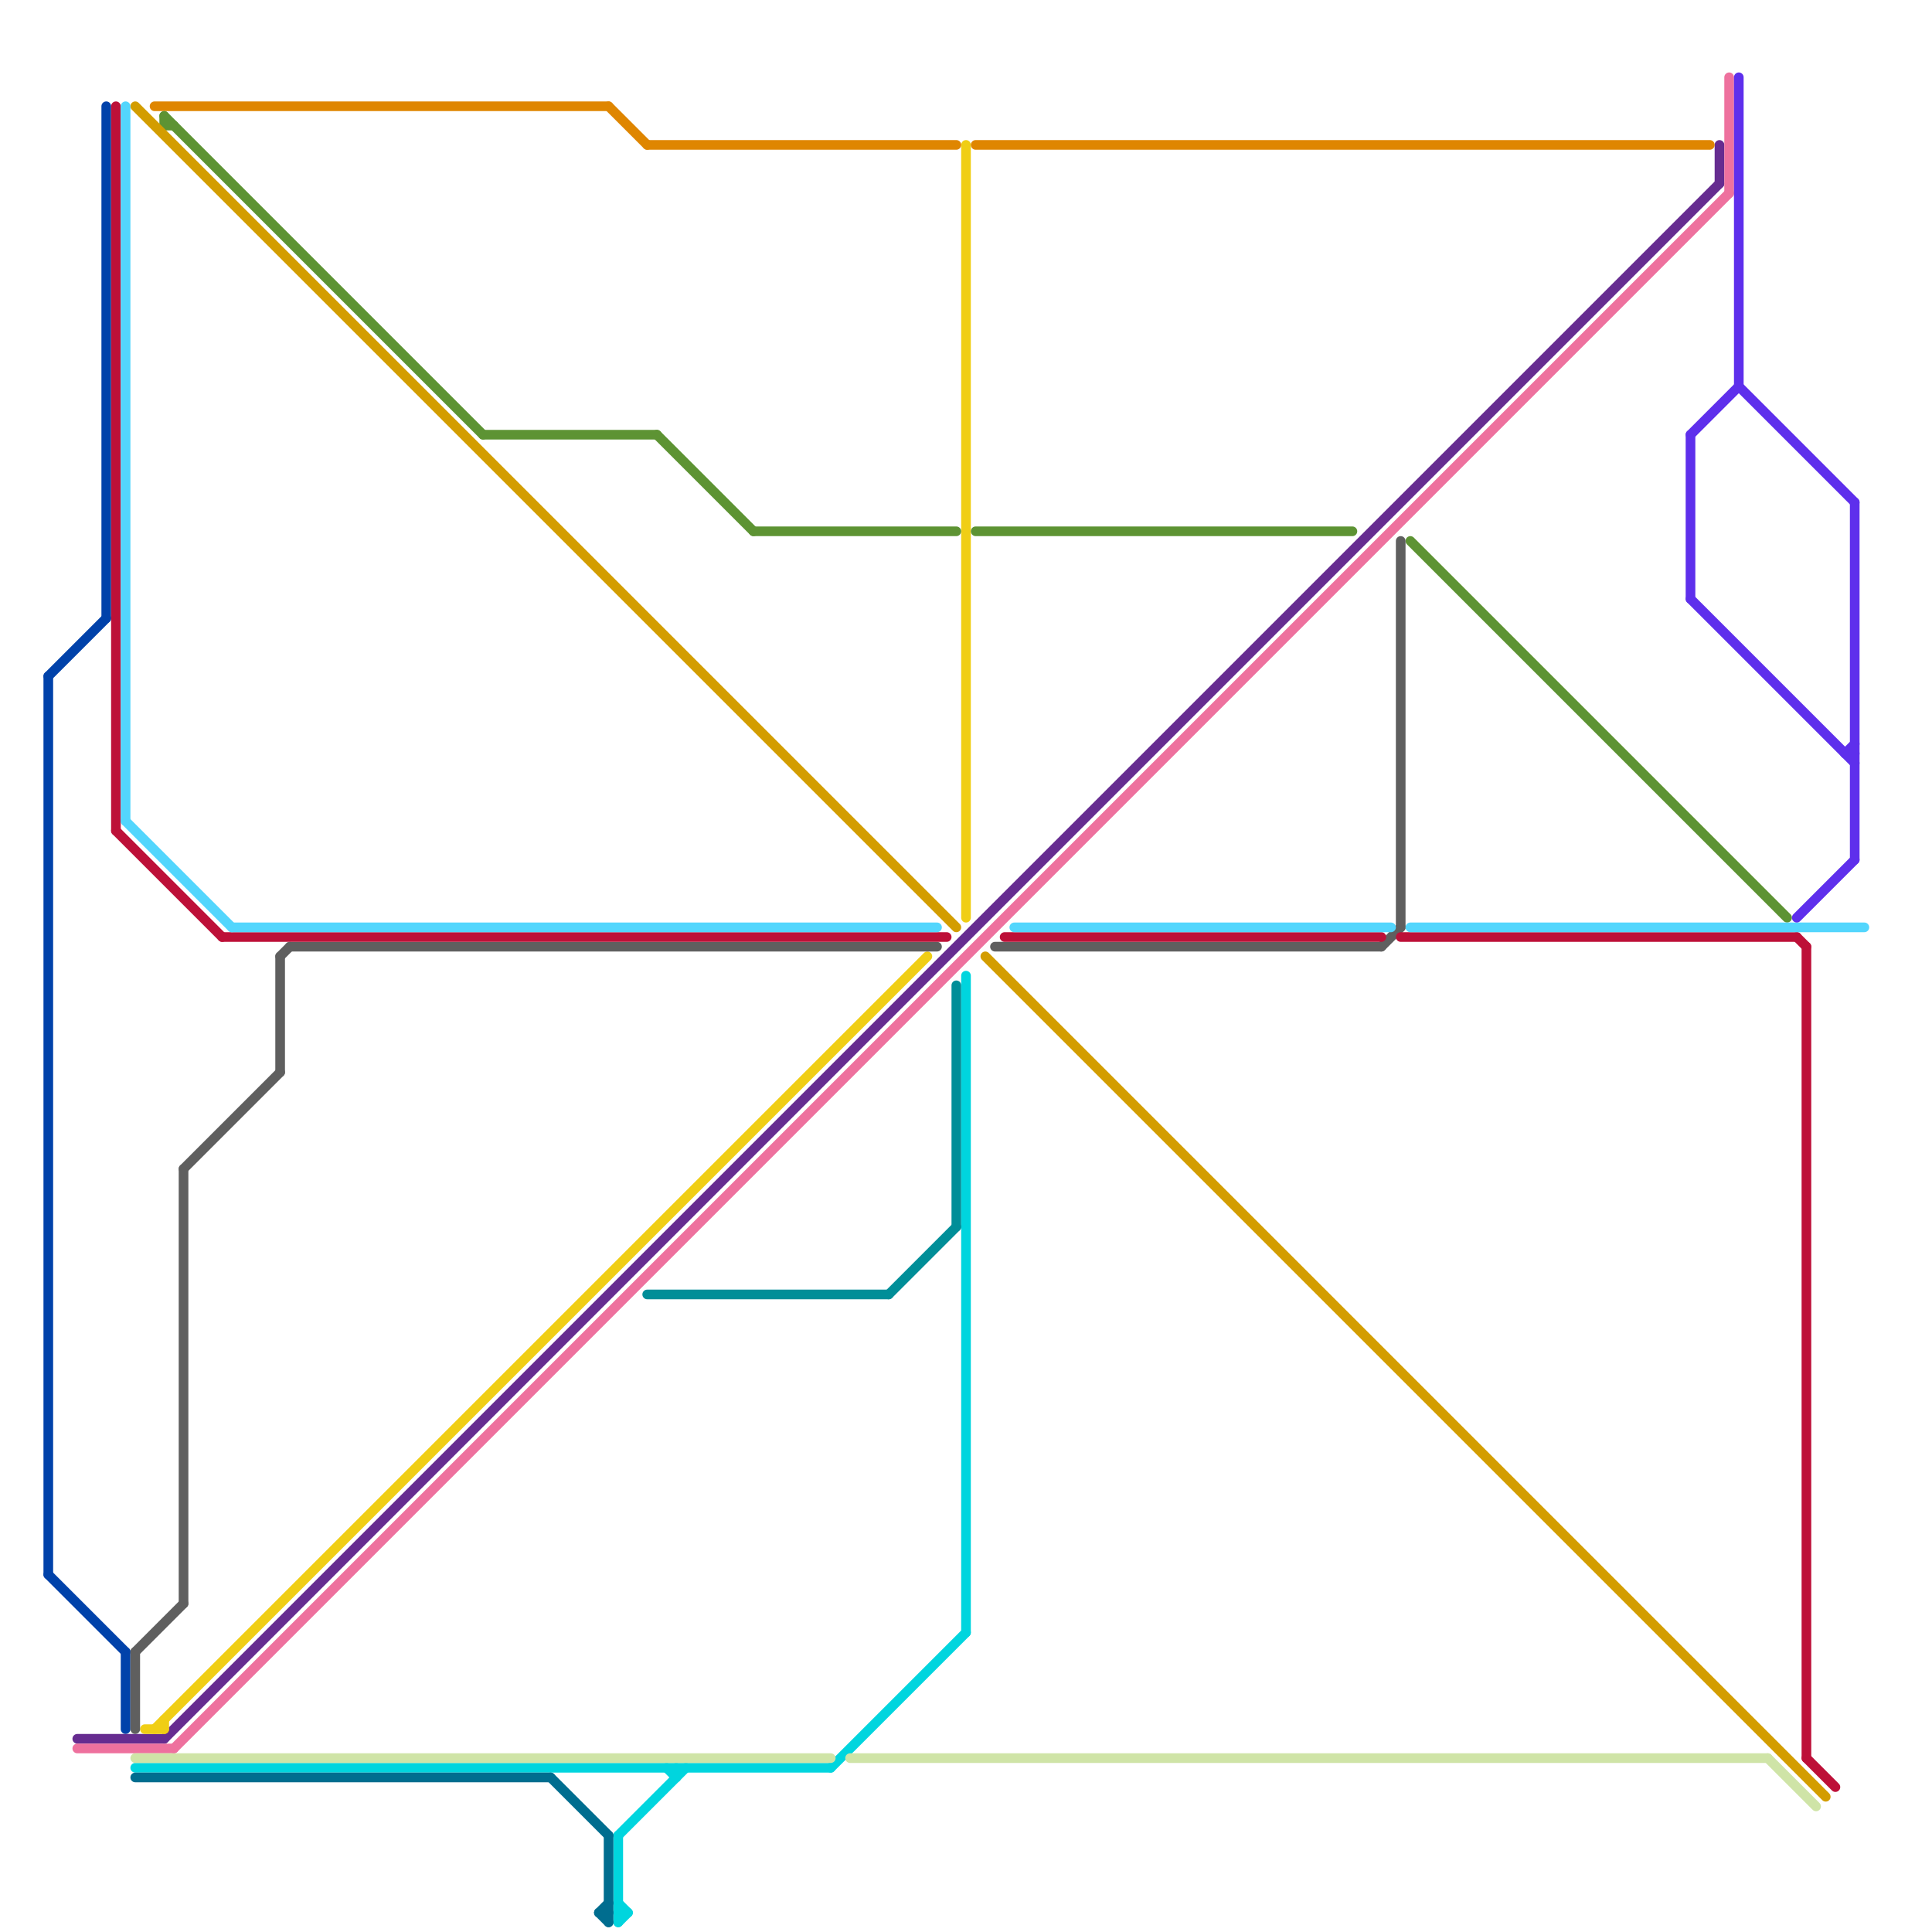 
<svg version="1.1" xmlns="http://www.w3.org/2000/svg" viewBox="0 0 200 200">
<style>line { stroke-width: 1; fill: none; stroke-linecap: round; stroke-linejoin: round; } .c0 { stroke: #0042aa } .c1 { stroke: #662c90 } .c2 { stroke: #ee719e } .c3 { stroke: #00d5de } .c4 { stroke: #f0ce15 } .c5 { stroke: #cfe4a7 } .c6 { stroke: #df8600 } .c7 { stroke: #5d9333 } .c8 { stroke: #d39d00 } .c9 { stroke: #5f5f5f } .c10 { stroke: #bd1038 } .c11 { stroke: #53d6fd } .c12 { stroke: #006d8f } .c13 { stroke: #5e2fec } .c14 { stroke: #008e98 }</style><line class="c0" x1="5" y1="70" x2="11" y2="64"/><line class="c0" x1="5" y1="70" x2="5" y2="163"/><line class="c0" x1="13" y1="171" x2="13" y2="179"/><line class="c0" x1="5" y1="163" x2="13" y2="171"/><line class="c0" x1="11" y1="11" x2="11" y2="64"/><line class="c1" x1="17" y1="180" x2="178" y2="19"/><line class="c1" x1="8" y1="180" x2="17" y2="180"/><line class="c1" x1="178" y1="15" x2="178" y2="19"/><line class="c2" x1="179" y1="8" x2="179" y2="20"/><line class="c2" x1="8" y1="181" x2="18" y2="181"/><line class="c2" x1="18" y1="181" x2="179" y2="20"/><line class="c3" x1="64" y1="190" x2="71" y2="183"/><line class="c3" x1="64" y1="198" x2="65" y2="198"/><line class="c3" x1="64" y1="190" x2="64" y2="199"/><line class="c3" x1="70" y1="183" x2="70" y2="184"/><line class="c3" x1="100" y1="101" x2="100" y2="169"/><line class="c3" x1="69" y1="183" x2="70" y2="184"/><line class="c3" x1="14" y1="183" x2="86" y2="183"/><line class="c3" x1="64" y1="199" x2="65" y2="198"/><line class="c3" x1="86" y1="183" x2="100" y2="169"/><line class="c3" x1="64" y1="197" x2="65" y2="198"/><line class="c4" x1="17" y1="178" x2="17" y2="179"/><line class="c4" x1="15" y1="179" x2="17" y2="179"/><line class="c4" x1="16" y1="179" x2="96" y2="99"/><line class="c4" x1="100" y1="15" x2="100" y2="95"/><line class="c5" x1="14" y1="182" x2="86" y2="182"/><line class="c5" x1="183" y1="182" x2="188" y2="187"/><line class="c5" x1="88" y1="182" x2="183" y2="182"/><line class="c6" x1="16" y1="11" x2="63" y2="11"/><line class="c6" x1="101" y1="15" x2="177" y2="15"/><line class="c6" x1="63" y1="11" x2="67" y2="15"/><line class="c6" x1="67" y1="15" x2="99" y2="15"/><line class="c7" x1="17" y1="12" x2="50" y2="45"/><line class="c7" x1="17" y1="12" x2="17" y2="13"/><line class="c7" x1="17" y1="13" x2="18" y2="13"/><line class="c7" x1="101" y1="55" x2="140" y2="55"/><line class="c7" x1="78" y1="55" x2="99" y2="55"/><line class="c7" x1="68" y1="45" x2="78" y2="55"/><line class="c7" x1="50" y1="45" x2="68" y2="45"/><line class="c7" x1="146" y1="56" x2="185" y2="95"/><line class="c8" x1="102" y1="99" x2="189" y2="186"/><line class="c8" x1="14" y1="11" x2="99" y2="96"/><line class="c9" x1="29" y1="99" x2="30" y2="98"/><line class="c9" x1="29" y1="99" x2="29" y2="111"/><line class="c9" x1="19" y1="121" x2="19" y2="166"/><line class="c9" x1="103" y1="98" x2="143" y2="98"/><line class="c9" x1="30" y1="98" x2="97" y2="98"/><line class="c9" x1="143" y1="98" x2="145" y2="96"/><line class="c9" x1="14" y1="171" x2="14" y2="179"/><line class="c9" x1="145" y1="56" x2="145" y2="96"/><line class="c9" x1="14" y1="171" x2="19" y2="166"/><line class="c9" x1="19" y1="121" x2="29" y2="111"/><line class="c10" x1="12" y1="11" x2="12" y2="86"/><line class="c10" x1="187" y1="182" x2="190" y2="185"/><line class="c10" x1="12" y1="86" x2="23" y2="97"/><line class="c10" x1="145" y1="97" x2="186" y2="97"/><line class="c10" x1="23" y1="97" x2="98" y2="97"/><line class="c10" x1="187" y1="98" x2="187" y2="182"/><line class="c10" x1="186" y1="97" x2="187" y2="98"/><line class="c10" x1="104" y1="97" x2="143" y2="97"/><line class="c11" x1="13" y1="11" x2="13" y2="85"/><line class="c11" x1="24" y1="96" x2="97" y2="96"/><line class="c11" x1="146" y1="96" x2="193" y2="96"/><line class="c11" x1="105" y1="96" x2="144" y2="96"/><line class="c11" x1="13" y1="85" x2="24" y2="96"/><line class="c12" x1="57" y1="184" x2="63" y2="190"/><line class="c12" x1="63" y1="190" x2="63" y2="199"/><line class="c12" x1="62" y1="198" x2="63" y2="199"/><line class="c12" x1="14" y1="184" x2="57" y2="184"/><line class="c12" x1="62" y1="198" x2="63" y2="198"/><line class="c12" x1="62" y1="198" x2="63" y2="197"/><line class="c13" x1="186" y1="95" x2="192" y2="89"/><line class="c13" x1="191" y1="78" x2="192" y2="78"/><line class="c13" x1="180" y1="8" x2="180" y2="40"/><line class="c13" x1="175" y1="62" x2="192" y2="79"/><line class="c13" x1="175" y1="45" x2="175" y2="62"/><line class="c13" x1="191" y1="78" x2="192" y2="77"/><line class="c13" x1="180" y1="40" x2="192" y2="52"/><line class="c13" x1="175" y1="45" x2="180" y2="40"/><line class="c13" x1="192" y1="52" x2="192" y2="89"/><line class="c14" x1="99" y1="102" x2="99" y2="127"/><line class="c14" x1="67" y1="134" x2="92" y2="134"/><line class="c14" x1="92" y1="134" x2="99" y2="127"/>


</svg>

